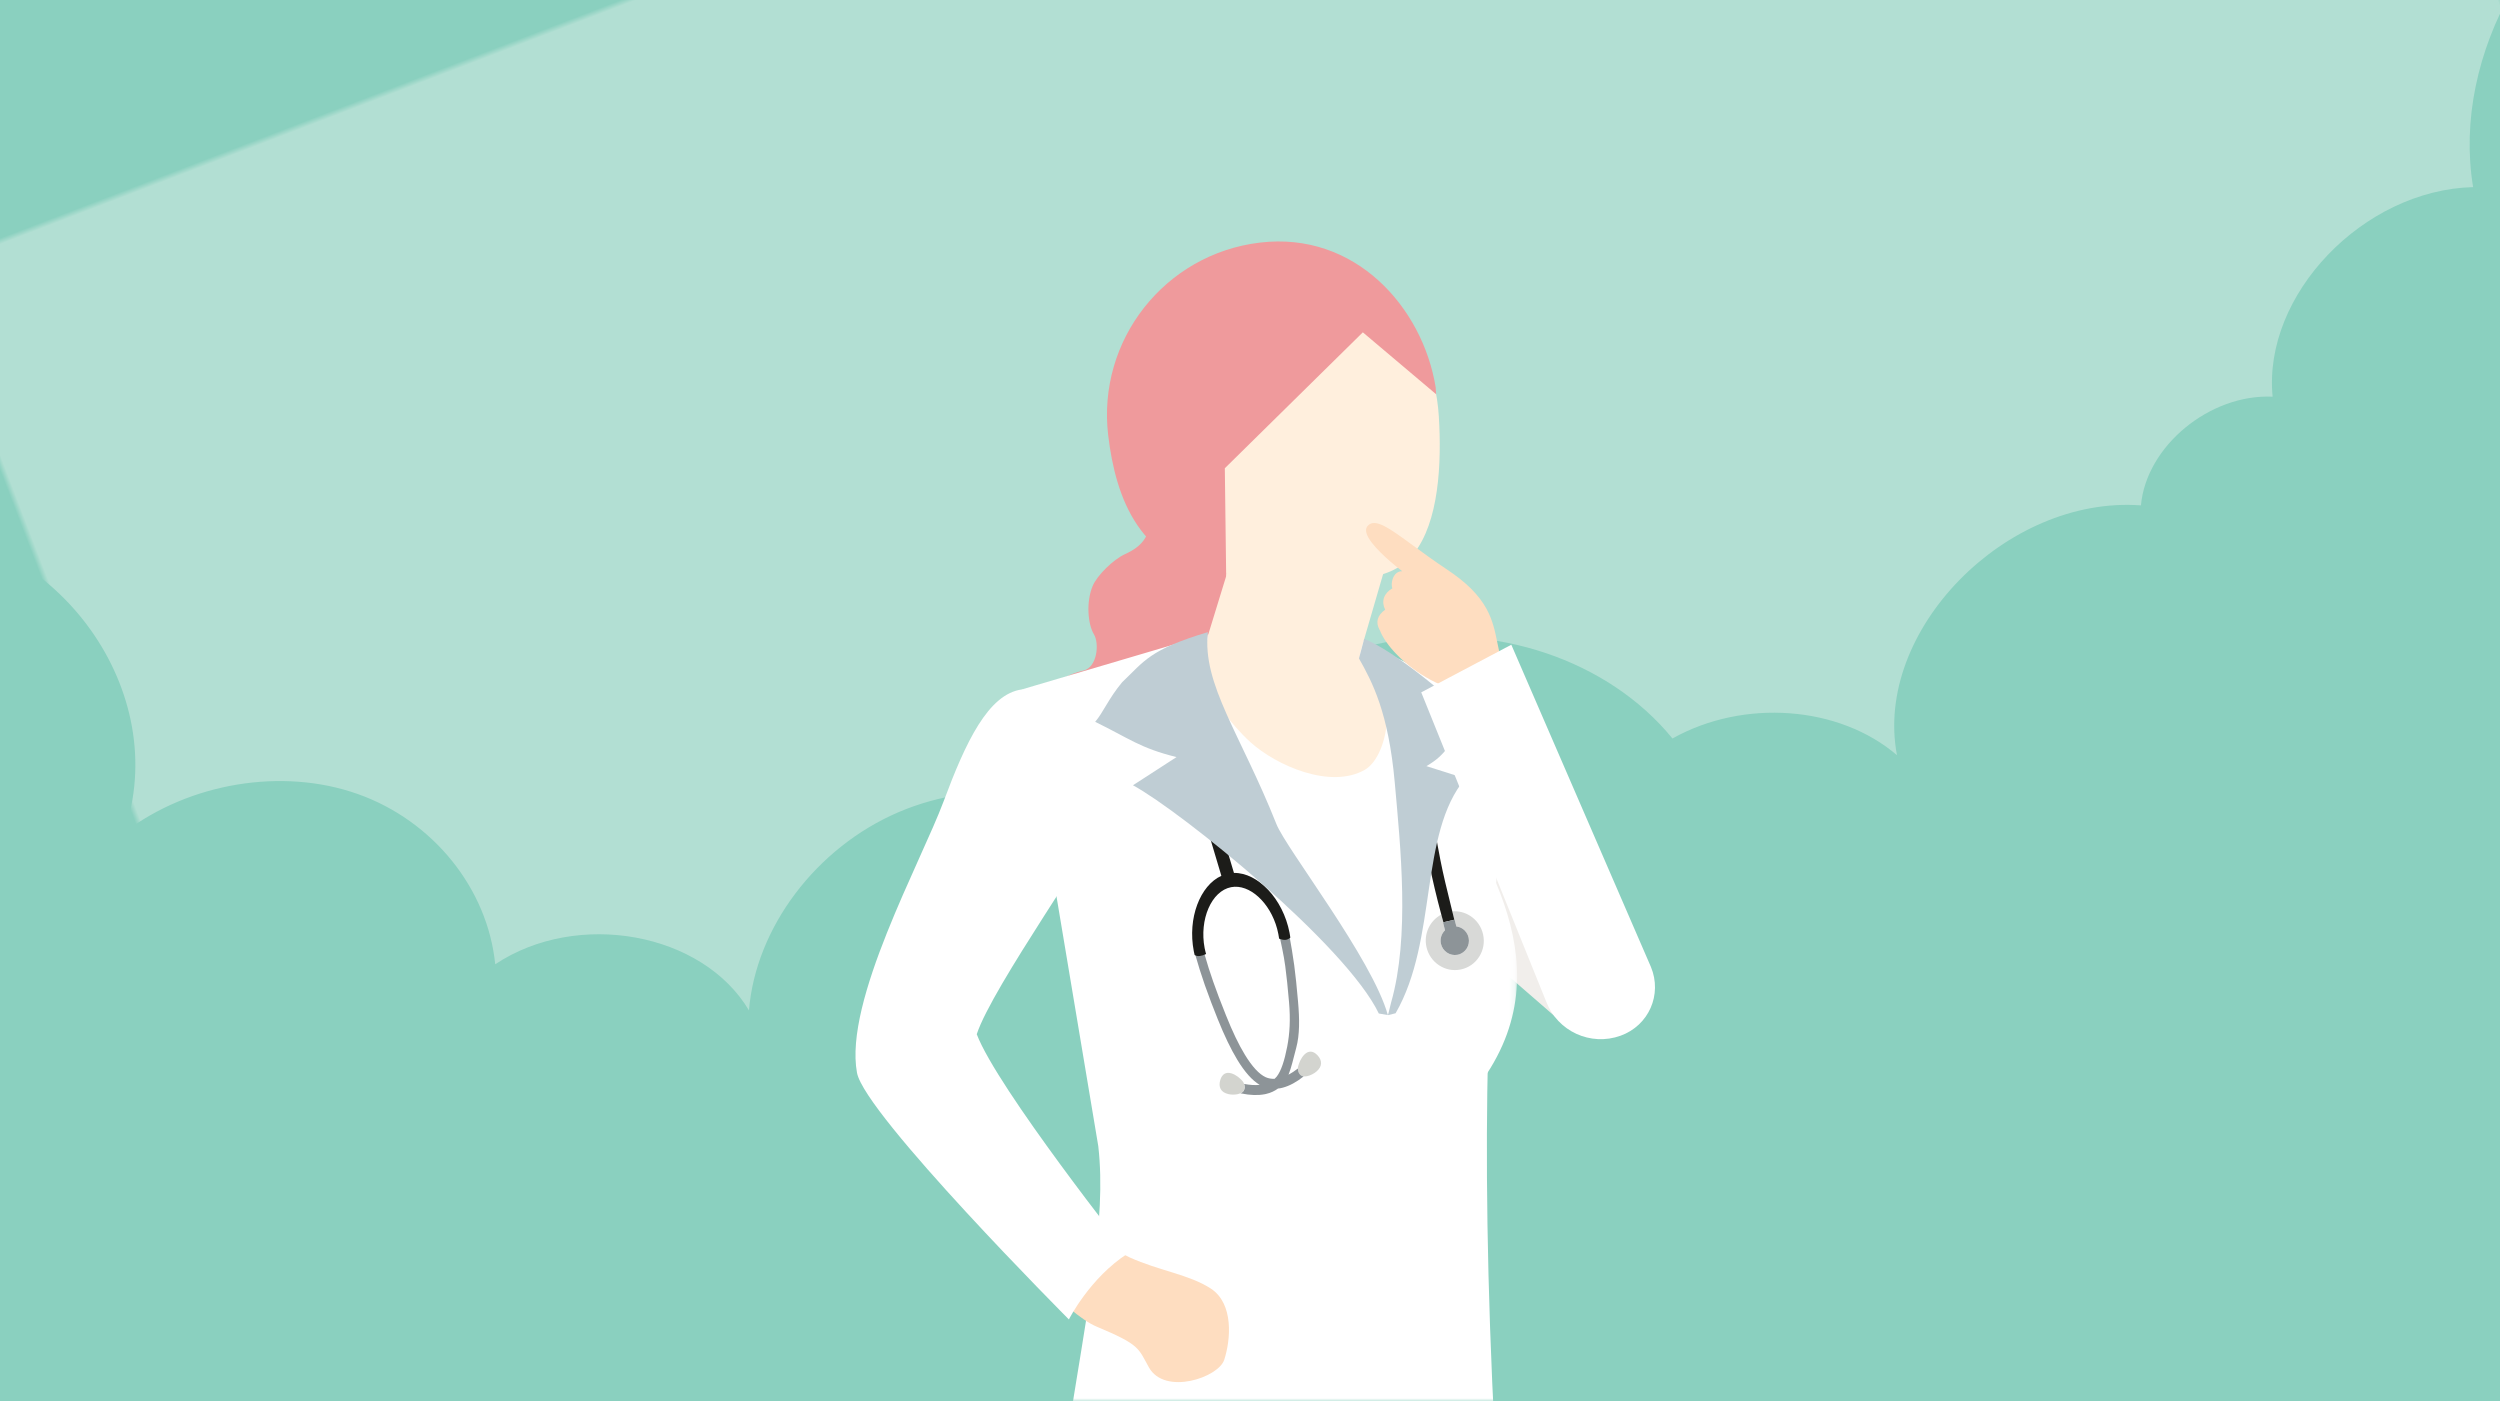 <?xml version="1.0" encoding="UTF-8"?>
<svg width="430px" height="241px" viewBox="0 0 430 241" version="1.1" xmlns="http://www.w3.org/2000/svg" xmlns:xlink="http://www.w3.org/1999/xlink">
    <rect x="0" y="0" width="430" height="241" fill="#333333" stroke="none"/>
    <title>4503B714-005D-47DE-A134-446FAA1129AA@1x</title>
    <defs>
        <rect id="path-1" x="0" y="0" width="430" height="241"></rect>
        <polygon id="path-3" points="0.594 0.001 72.918 0.001 72.918 6.166 0.594 6.166"></polygon>
        <polygon id="path-5" points="0.011 0.57 90.702 0.57 90.702 137.812 0.011 137.812"></polygon>
        <polygon id="path-7" points="0.564 0.263 21.868 0.263 21.868 116.982 0.564 116.982"></polygon>
    </defs>
    <g id="Symbols" stroke="none" stroke-width="1" fill="none" fill-rule="evenodd">
        <g id="img">
            <mask id="mask-2" fill="white">
                <use xlink:href="#path-1"></use>
            </mask>
            <use id="Rectangle" fill="#8AD0BF" xlink:href="#path-1"></use>
            <path d="M-230.296,-25.005 C-188.037,-22.676 -151.69,13.999 -153.374,52.609 C-131.417,37.774 -95.729,45.211 -83.002,67.274 C-76.496,43.437 -43.361,29.271 -19.133,39.968 C5.096,50.666 13.496,83.171 -2.943,102.623 C10.679,98.642 26.537,101.9 36.978,110.823 C47.418,119.745 52.021,133.974 48.565,146.641 C65.141,142.93 83.836,154.3 86.466,169.691 C92.656,156.819 107.266,147.69 122.653,147.079 C138.041,146.469 153.463,154.406 160.854,166.74 C172.702,153.291 192.997,146.528 211.551,149.846 C230.106,153.164 246.104,166.417 251.516,182.952 C265.41,180.925 280.317,187.957 286.542,199.474 C290.367,178.103 320.027,164.473 341.115,174.397 C345.615,165.214 359.015,160.718 368.959,165.056 C373.623,148.116 396.227,137.446 414.07,143.763 C418.726,121.129 441.296,102.611 466.45,100.79 C466.639,101.12 467.513,102.269 467.704,102.599 L459.412,-84.526 L-228.91,-36.078 L-230.296,-25.005 Z" id="Fill-1" fill="#B2DFD3" mask="url(#mask-2)" transform="translate(118.704, 57.474) rotate(-21) translate(-118.704, -57.474) "></path>
            <g id="illustration/tile/lægefaglig-vurdering" mask="url(#mask-2)">
                <g transform="translate(146, 40)" id="Group-48">
                    <g transform="translate(0.588, 0.518)">
                        <polygon id="Fill-1" fill="#F1EEEB" points="122.636 135.85 132.897 117.302 105.244 79.828 90.274 107.732"></polygon>
                        <g id="Group-47" transform="translate(0, 0.522)">
                            <path d="M49.033,39.753 C49.915,43.293 52.081,44.286 51.472,48.08 C50.949,51.336 49.955,52.877 46.891,54.284 C44.919,55.189 42.131,57.89 41.35,59.75 C40.214,62.456 40.498,66.291 41.566,68.06 C42.537,69.67 42.125,73.744 39.769,74.293 C33.17,75.83 31.8,80.788 31.387,83.756 C30.972,86.721 31.796,89.807 33.523,92.404 C36.359,96.681 37.15,99.356 42.124,100.408 C46.71,101.377 50.958,100.96 55.628,100.972 C62.067,100.992 68.311,101.184 74.691,100.169 C81.585,99.074 86.666,35.517 81.634,35.067" id="Fill-2" fill="#EF9A9C"></path>
                            <g id="Group-6" transform="translate(35.828, 199.136)">
                                <mask id="mask-4" fill="white">
                                    <use xlink:href="#path-3"></use>
                                </mask>
                                <g id="Clip-5"></g>
                                <path d="M4.051,0.001 C2.667,17.191 -1.446,7.088 1.833,46.734 C3.15,62.647 15.163,85.907 17.463,112.427 C19.416,134.976 12.798,175.707 12.283,192.362 C11.882,205.381 8.862,217.437 7.482,230.612 C12.152,233.373 34.24,244.188 41.034,240.297 L42.605,233.264 L55.683,233.696 C60.215,201.711 63.646,171.668 69.186,139.87 C70.019,135.117 69.818,122.176 70.973,107.468 C73.586,74.189 72.811,30.679 72.811,19.228 L70.902,0.143 L4.051,0.001 Z" id="Fill-4" fill="#3F697E" mask="url(#mask-4)"></path>
                            </g>
                            <g id="Group-9" transform="translate(29.162, 67.49)">
                                <mask id="mask-6" fill="white">
                                    <use xlink:href="#path-5"></use>
                                </mask>
                                <g id="Clip-8"></g>
                                <path d="M82.515,21.093 C77.653,7.273 59.656,3.984 58.244,0.976 C57.584,9.901 32.096,0.57 32.096,0.57 L0.011,10.052 L13.155,88.61 C16.085,114.309 -0.414,148.539 0.97,242.119 C13.951,244.178 48.438,250.172 67.141,245.719 L66.128,132.679 L72.955,244.335 L90.702,243.036 C70.803,77.42 85.278,28.948 82.515,21.093" id="Fill-7" fill="#FFFFFF" mask="url(#mask-6)"></path>
                            </g>
                            <g id="Group-12" transform="translate(92.486, 88.32)">
                                <mask id="mask-8" fill="white">
                                    <use xlink:href="#path-7"></use>
                                </mask>
                                <g id="Clip-11"></g>
                                <path d="M6.588,0.263 L6.705,0.497 C14.053,15.323 30.7,35.335 15.989,56.328 C10.49,85.319 15.799,94.665 18.295,124.319 L13.559,126.532 C13.539,125.347 12.264,107.35 12.264,106.157 C12.294,82.715 10.257,76.084 10.721,52.75 C8.637,52.008 4.882,51.836 0.564,49.906 C20.314,44.012 16.549,22.502 6.618,1.692 L6.588,0.263 Z" id="Fill-10" fill="#FFFFFF" mask="url(#mask-8)"></path>
                            </g>
                            <path d="M73.503,3.538 C58.825,4.448 50.644,16.529 51.624,32.342 C51.846,35.957 53.31,35.631 54.641,38.746 C61.486,38.934 63.731,50.272 64.35,58.215 C68.206,60.126 72.405,59.017 76.922,58.737 C84.26,58.283 91.986,59.78 96.474,54.3 C100.962,48.82 101.381,38.493 100.891,30.586 C99.912,14.772 88.18,2.629 73.503,3.538" id="Fill-13" fill="#FFEFDD"></path>
                            <polygon id="Fill-15" fill="#FFEFDD" points="87.077 72.242 61.115 68.478 72.797 30.43 99.245 30.43"></polygon>
                            <path d="M100.348,25.574 C98.094,11.773 86.489,-1.267 70.123,0.686 C53.757,2.639 42.071,17.49 44.024,33.857 C45.294,44.497 49.409,56.476 64.31,57.733 L64.082,39.498 L87.82,16.12 L100.437,26.779" id="Fill-17" fill="#EF9A9C"></path>
                            <path d="M41.119,168.382 C41.119,168.382 42.72,172.971 47.733,175.244 C52.747,177.517 57.998,178.185 61.68,180.598 C65.642,183.195 65.101,189.396 63.981,192.84 C62.983,195.909 53.763,199.006 51.034,194.167 C49.157,190.839 49.571,190.294 42.061,187.152 C36.513,184.831 27.272,173.466 27.272,173.466 L41.119,168.382 Z" id="Fill-19" fill="#FEDDC0"></path>
                            <path d="M36.892,80.046 C36.892,80.046 34.955,76.727 29.173,77.541 C23.382,78.346 19.516,86.598 15.741,96.723 C11.804,107.284 -1.45,131.172 0.814,143.475 C2.133,150.649 37.262,185.904 37.262,185.904 C37.262,185.904 40.877,178.716 47.419,174.541 C47.419,174.541 24.941,146.142 21.412,136.846 C24.08,128.668 42.395,103.186 42.395,100.776 C42.395,98.385 42.33,83.971 36.892,80.046" id="Fill-21" fill="#FFFFFF"></path>
                            <path d="M103.206,115.718 C103.324,116.195 103.44,116.672 103.556,117.155 L103.606,117.143 L103.909,118.315 C104.271,118.359 104.625,118.477 104.942,118.684 C105.49,119.04 105.87,119.591 106.011,120.234 C106.303,121.564 105.474,122.881 104.164,123.167 C104.136,123.174 104.108,123.18 104.08,123.185 C102.8,123.418 101.543,122.579 101.253,121.279 C101.063,120.404 101.362,119.541 101.958,118.967 L101.609,117.603 L101.673,117.588 C101.55,117.138 101.43,116.697 101.315,116.269 C99.371,117.292 98.261,119.546 98.76,121.827 C99.051,123.146 99.83,124.276 100.956,125.008 C102.03,125.706 103.295,125.962 104.539,125.734 C104.598,125.724 104.659,125.711 104.719,125.698 C106.007,125.416 107.111,124.645 107.826,123.526 C108.557,122.383 108.798,121.019 108.504,119.686 C108.214,118.365 107.434,117.236 106.311,116.504 C105.374,115.895 104.296,115.623 103.206,115.718" id="Fill-23" fill="#D8D9D7"></path>
                            <path d="M101.674,117.588 L103.557,117.154 C103.44,116.672 103.323,116.195 103.207,115.718 C103.102,115.294 103,114.864 102.896,114.444 C102.261,111.869 101.66,109.436 101.169,106.936 C100.508,103.58 99.799,99.589 99.546,95.436 L99.526,95.109 L97.433,95.326 L97.559,96.333 C98.04,100.195 98.495,103.844 99.246,107.538 C99.836,110.443 100.463,113.087 101.315,116.269 C101.43,116.697 101.55,117.138 101.674,117.588" id="Fill-25" fill="#1C1C19"></path>
                            <path d="M101.674,117.588 L101.609,117.603 L101.958,118.967 C101.362,119.541 101.063,120.404 101.254,121.279 C101.543,122.579 102.8,123.418 104.081,123.185 C104.108,123.18 104.136,123.174 104.164,123.167 C105.475,122.881 106.303,121.563 106.011,120.234 C105.87,119.591 105.49,119.04 104.942,118.683 C104.625,118.476 104.271,118.359 103.909,118.315 L103.606,117.143 L103.557,117.154 L101.674,117.588 Z" id="Fill-27" fill="#8D9498"></path>
                            <polygon id="Fill-29" fill="#FFFFFF" points="60.835 79.388 73.359 106.714 84.935 120.946 91.007 131.573 92.124 133.553 93.457 133.239 97.269 114.494 96.89 93.81 93.094 79.198 89.11 72.747 85.694 70.09"></polygon>
                            <path d="M85.489,60.669 C87.286,63.746 88.08,61.842 87.285,72.259 C94.401,76.408 92.429,88.933 88.157,91.369 C82.237,94.746 72.936,90.628 68.509,86.635 C65.028,83.495 61.493,78.522 60.722,76.047 C59.169,71.069 62.219,63.319 68.805,59.475 C75.391,55.63 82.861,56.165 85.489,60.669" id="Fill-31" fill="#FFEFDD"></path>
                            <path d="M77.61,144.1 C77.315,144.064 77.056,143.886 76.879,143.598 C76.727,143.351 76.652,143.04 76.652,142.739 C76.653,142.605 76.663,142.473 76.697,142.35 C76.858,141.761 77.176,140.935 77.769,140.343 C78.48,139.633 79.278,139.677 80.018,140.465 C80.441,140.918 80.648,141.385 80.635,141.853 C80.621,142.351 80.361,142.813 79.842,143.262 C79.44,143.611 78.8,143.953 78.199,144.069 C78.007,144.105 77.82,144.114 77.645,144.098 C77.634,144.097 77.622,144.101 77.612,144.1 L77.61,144.1 Z" id="Fill-33" fill="#D3D4CF"></path>
                            <path d="M67.065,146.844 C67.31,146.674 67.46,146.392 67.486,146.051 C67.503,145.835 67.469,145.608 67.395,145.397 C68.385,145.582 69.288,145.64 70.081,145.557 C68.803,144.803 67.512,143.359 66.234,141.251 C65.132,139.436 63.996,137.078 62.86,134.243 C62.134,132.424 61.364,130.456 60.643,128.392 C60.019,126.605 59.485,124.904 58.978,123.109 L59.017,123.129 C59.612,123.447 60.116,123.289 60.533,123.094 L60.581,123.073 C61.057,124.734 61.545,126.275 62.092,127.83 C62.674,129.497 63.35,131.278 64.284,133.605 C65.403,136.404 66.459,138.607 67.512,140.339 C68.776,142.418 69.989,143.732 71.117,144.242 C71.587,144.452 72.1,144.535 72.645,144.514 C72.772,144.397 72.895,144.277 73.002,144.141 C73.773,143.157 74.346,141.381 74.808,138.997 C75.247,136.727 75.387,134.339 75.126,131.322 C74.905,128.753 74.712,126.913 74.479,125.167 C74.211,123.111 73.734,121.171 73.305,119.066 L73.374,118.655 L73.909,118.545 C73.989,118.842 74.059,119.144 74.118,119.451 C74.153,119.632 74.182,119.805 74.208,119.983 L74.245,120.246 L74.477,120.331 C74.801,120.448 74.954,119.886 75.184,119.867 C75.457,121.343 75.811,123.405 76.019,124.985 C76.254,126.766 76.451,128.634 76.674,131.225 C76.942,134.263 76.971,136.935 76.358,139.206 C75.865,141.037 75.528,142.629 75.033,143.808 C75.559,143.53 76.101,143.174 76.652,142.739 C76.651,143.04 76.727,143.351 76.879,143.598 C77.056,143.886 77.316,144.064 77.61,144.1 L77.612,144.1 C77.622,144.101 77.635,144.097 77.645,144.098 C76.422,145.069 75.221,145.726 74.071,146.033 C73.919,146.075 73.765,146.11 73.614,146.139 C73.484,146.164 73.36,146.169 73.233,146.186 C72.648,146.616 71.971,146.936 71.184,147.116 C71.101,147.136 71.016,147.153 70.931,147.17 C69.782,147.39 68.447,147.347 66.956,147.041 L66.758,147.001 C66.865,146.955 66.972,146.907 67.063,146.846 L67.065,146.844 Z" id="Fill-35" fill="#8D9498"></path>
                            <path d="M63.293,144.746 C63.591,143.702 64.282,143.287 65.24,143.583 C66.037,143.836 66.685,144.418 67.086,144.861 C67.22,145.008 67.326,145.195 67.395,145.396 C67.469,145.608 67.503,145.835 67.486,146.05 C67.459,146.393 67.31,146.673 67.065,146.844 L67.062,146.846 C66.972,146.908 66.866,146.954 66.758,147.001 C66.59,147.073 66.411,147.133 66.218,147.17 C65.702,147.269 65.131,147.25 64.703,147.148 C64.038,146.99 63.601,146.703 63.365,146.266 C63.144,145.858 63.119,145.347 63.293,144.746" id="Fill-37" fill="#D3D4CF"></path>
                            <path d="M73.646,120.49 L73.416,120.405 L73.377,120.142 C73.351,119.964 73.322,119.792 73.287,119.61 C73.229,119.303 73.159,119.002 73.078,118.704 C71.868,114.219 68.333,110.944 65.166,111.553 C61.79,112.203 59.662,117.107 60.612,122.049 C60.65,122.244 60.696,122.429 60.74,122.614 L60.858,123.047 C60.858,123.047 59.662,123.68 59.01,123.276 L58.887,123.218 L58.805,122.846 C58.78,122.745 58.761,122.649 58.741,122.548 C57.652,116.886 59.826,111.262 63.486,109.6 L56.872,87.418 L59.024,86.879 L65.652,109.102 C69.776,109.038 74.09,113.553 75.211,119.379 C75.25,119.581 75.284,119.778 75.311,119.975 L75.349,120.236 L75.154,120.377 C75.025,120.471 74.855,120.558 74.635,120.601 C74.585,120.611 74.531,120.614 74.475,120.619 C74.245,120.638 73.971,120.608 73.646,120.49" id="Fill-39" fill="#1C1C19"></path>
                            <path d="M41.78,83.116 C47.533,85.913 49.481,87.633 55.775,89.178 L48.282,94.026 C56.747,98.642 84.943,121.53 90.568,133.283 L92.123,133.554 C89.45,123.889 74.657,104.984 72.951,100.694 C66.823,85.268 60.16,76.681 61.165,67.685 C51.094,70.697 50.217,72.705 46.422,76.303 C44.09,79.099 43.173,81.495 41.78,83.116 L41.78,83.116 Z M87.155,72.211 C89.473,76.311 92.23,81.545 93.304,93.495 C94.314,104.731 95.916,120.097 92.678,131.406 L92.145,133.567 L93.457,133.239 C100.761,120.546 97.424,102.415 105.439,92.86 L98.756,90.735 C102.515,88.541 101.781,87.382 106.913,83.116 C103.312,79.254 93.023,70.715 88.047,68.857 L87.155,72.211 Z" id="Fill-41" fill="#BFCDD4"></path>
                            <path d="M88.626,49.443 C89.874,47.962 92.35,49.776 96.45,52.781 C98.139,54.018 100.055,55.422 102.309,56.923 C105.607,59.116 107.757,61.256 109.076,63.651 C110.182,65.66 110.573,67.592 110.984,69.635 C111.079,70.106 111.175,70.597 111.286,71.086 C112.318,75.769 114.637,80.329 114.666,80.383 C114.828,80.837 114.734,81.335 114.39,81.864 C113.084,83.848 108.522,85.761 106.346,85.911 L106.324,85.911 L106.303,85.9 C105.809,85.626 104.805,83.931 104.047,82.556 C102.868,80.415 101.545,77.675 101.246,76.753 C96.342,74.63 92.676,71.007 91.211,68.351 C91.034,68.029 90.887,67.717 90.778,67.436 C90.753,67.391 90.728,67.351 90.706,67.31 L90.705,67.308 C89.974,65.985 90.297,64.813 91.659,63.826 C90.952,62.402 91.422,61.006 92.891,60.156 C92.671,59.502 92.816,58.401 93.404,57.732 C93.642,57.465 94.033,57.18 94.604,57.22 C93.611,56.457 89.953,53.561 88.764,51.401 C88.295,50.55 88.25,49.892 88.626,49.443" id="Fill-43" fill="#FEDDC0"></path>
                            <path d="M132.149,137.103 L132.149,137.103 C137.002,135.354 139.351,130.028 137.368,125.265 L113.357,69.853 L97.864,78.042 L119.36,131.242 C121.316,136.352 127.001,138.957 132.149,137.103" id="Fill-45" fill="#FFFFFF"></path>
                        </g>
                    </g>
                </g>
            </g>
        </g>
    </g>
</svg>